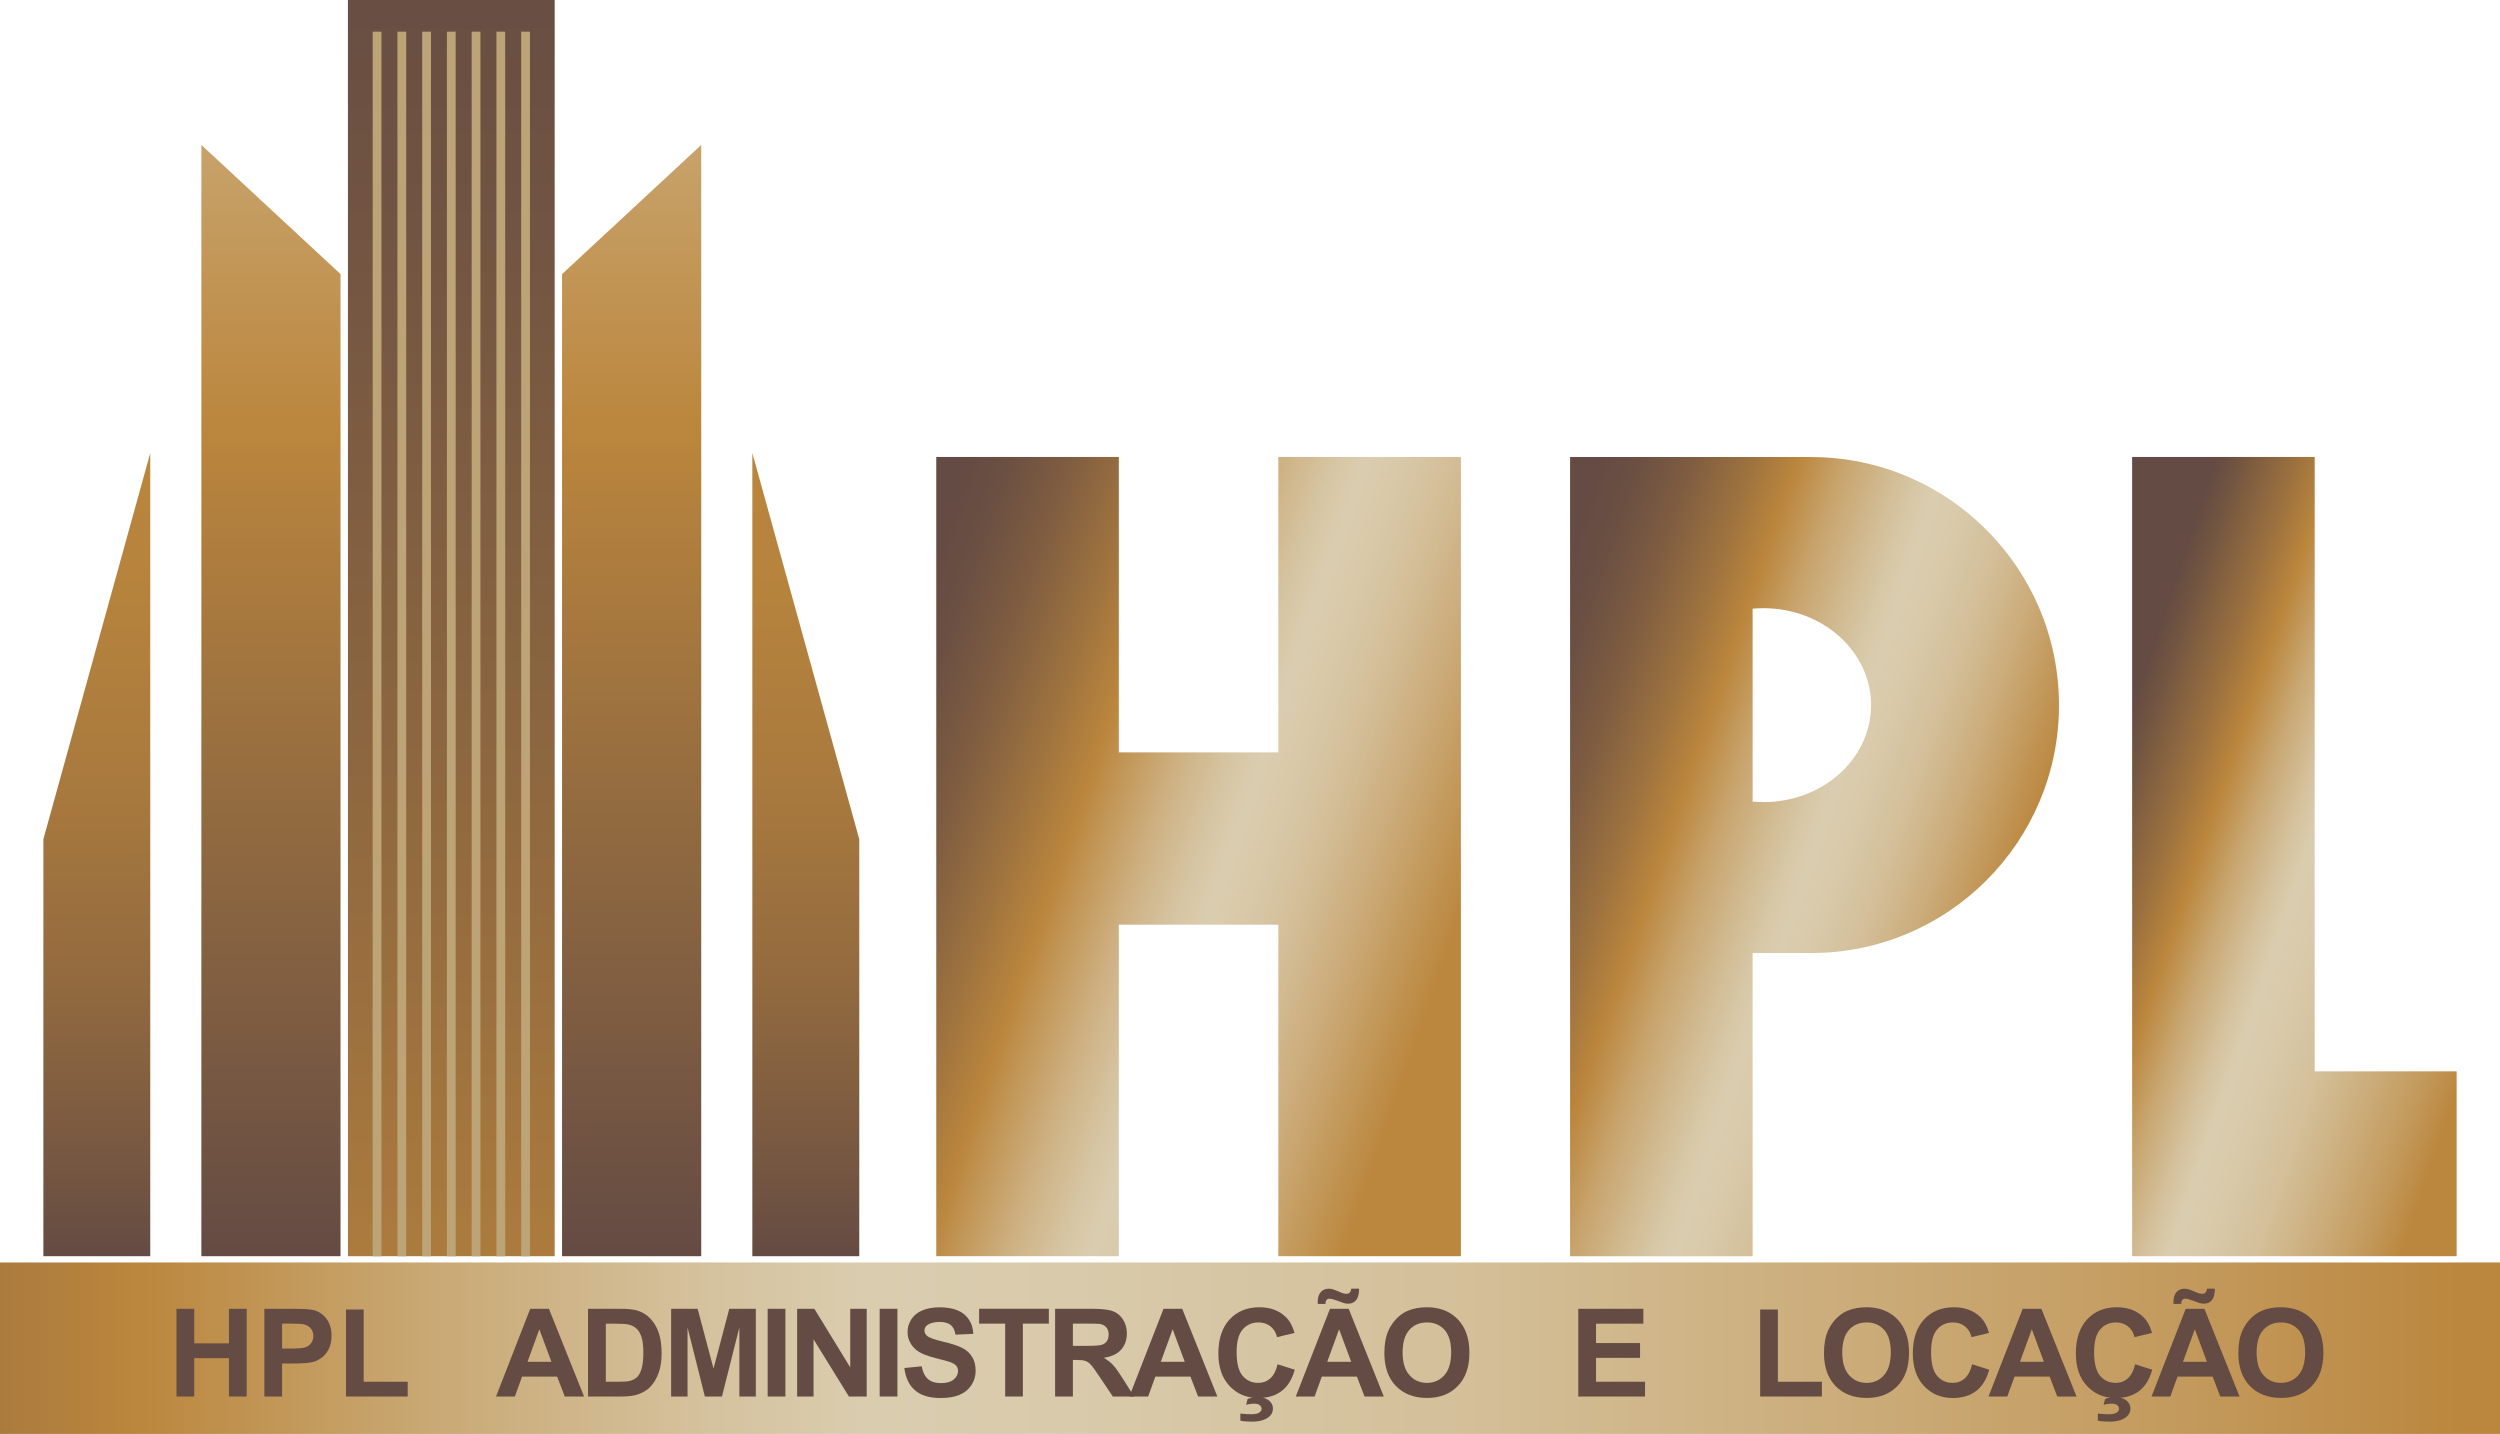 <svg xmlns="http://www.w3.org/2000/svg" xmlns:xlink="http://www.w3.org/1999/xlink" id="Camada_2" viewBox="0 0 487.68 279.72"><defs><style>.cls-1{fill:#bda477;}.cls-2{fill:#644b43;}.cls-3{fill:url(#Nova_amostra_de_gradiente_2-2);}.cls-4{fill:url(#Nova_amostra_de_gradiente_2);}.cls-5{fill:url(#Gradiente_sem_nome_321);}.cls-6{fill:url(#Gradiente_sem_nome_325);}.cls-7{fill:url(#Gradiente_sem_nome_327);}.cls-8{fill:url(#Gradiente_sem_nome_323);}.cls-9{fill:url(#Gradiente_sem_nome_329);}.cls-10{fill:url(#Gradiente_sem_nome_319);}.cls-11{fill:url(#Gradiente_sem_nome_317);}</style><linearGradient id="Gradiente_sem_nome_319" x1="146.04" y1="136.95" x2="324.49" y2="198.26" gradientUnits="userSpaceOnUse"><stop offset=".13" stop-color="#644b43"></stop><stop offset=".17" stop-color="#6a4f42"></stop><stop offset=".23" stop-color="#7e5c41"></stop><stop offset=".3" stop-color="#9d723f"></stop><stop offset=".36" stop-color="#bb863d"></stop><stop offset=".38" stop-color="#c09250"></stop><stop offset=".44" stop-color="#ceb183"></stop><stop offset=".49" stop-color="#d6c5a3"></stop><stop offset=".52" stop-color="#dacdaf"></stop><stop offset=".56" stop-color="#d8c8a8"></stop><stop offset=".61" stop-color="#d3bd96"></stop><stop offset=".67" stop-color="#cbaa78"></stop><stop offset=".74" stop-color="#bf914e"></stop><stop offset=".77" stop-color="#bb863d"></stop></linearGradient><linearGradient id="Nova_amostra_de_gradiente_2" x1="393.85" y1="153.4" x2="498.37" y2="189.31" gradientUnits="userSpaceOnUse"><stop offset=".14" stop-color="#644b43"></stop><stop offset=".18" stop-color="#725541"></stop><stop offset=".27" stop-color="#996f3f"></stop><stop offset=".34" stop-color="#bb863d"></stop><stop offset=".41" stop-color="#c9a873"></stop><stop offset=".48" stop-color="#d5c29e"></stop><stop offset=".52" stop-color="#dacdaf"></stop><stop offset=".58" stop-color="#d8c9a9"></stop><stop offset=".66" stop-color="#d4c09a"></stop><stop offset=".74" stop-color="#cdb080"></stop><stop offset=".84" stop-color="#c39a5d"></stop><stop offset=".91" stop-color="#bb863d"></stop></linearGradient><linearGradient id="Gradiente_sem_nome_317" x1="285.24" y1="150.4" x2="402.88" y2="190.82" gradientUnits="userSpaceOnUse"><stop offset=".04" stop-color="#644b43"></stop><stop offset=".1" stop-color="#6a4f42"></stop><stop offset=".18" stop-color="#7e5c41"></stop><stop offset=".27" stop-color="#9d723f"></stop><stop offset=".34" stop-color="#bb863d"></stop><stop offset=".41" stop-color="#c8a46d"></stop><stop offset=".48" stop-color="#d1ba91"></stop><stop offset=".53" stop-color="#d7c8a7"></stop><stop offset=".56" stop-color="#dacdaf"></stop><stop offset=".61" stop-color="#d8c9a9"></stop><stop offset=".68" stop-color="#d3be98"></stop><stop offset=".75" stop-color="#ccad7c"></stop><stop offset=".83" stop-color="#c19556"></stop><stop offset=".88" stop-color="#bb863d"></stop></linearGradient><linearGradient id="Gradiente_sem_nome_329" x1="18.88" y1="245.05" x2="18.88" y2="-216.11" gradientUnits="userSpaceOnUse"><stop offset="0" stop-color="#644b43"></stop><stop offset=".04" stop-color="#765741"></stop><stop offset=".12" stop-color="#946b3f"></stop><stop offset=".2" stop-color="#a97a3e"></stop><stop offset=".28" stop-color="#b6833d"></stop><stop offset=".35" stop-color="#bb863d"></stop><stop offset=".65" stop-color="#dacdaf"></stop><stop offset="1" stop-color="#bb863d"></stop></linearGradient><linearGradient id="Gradiente_sem_nome_321" x1="157.19" y1="245.05" x2="157.19" y2="-216.11" gradientUnits="userSpaceOnUse"><stop offset="0" stop-color="#644b43"></stop><stop offset=".04" stop-color="#765741"></stop><stop offset=".12" stop-color="#946b3f"></stop><stop offset=".2" stop-color="#a97a3e"></stop><stop offset=".28" stop-color="#b6833d"></stop><stop offset=".35" stop-color="#bb863d"></stop><stop offset=".65" stop-color="#dacdaf"></stop><stop offset="1" stop-color="#bb863d"></stop></linearGradient><linearGradient id="Gradiente_sem_nome_327" x1="52.86" y1="245.05" x2="52.86" y2="-216.11" gradientUnits="userSpaceOnUse"><stop offset="0" stop-color="#644b43"></stop><stop offset=".35" stop-color="#bb863d"></stop><stop offset=".65" stop-color="#dacdaf"></stop><stop offset="1" stop-color="#bb863d"></stop></linearGradient><linearGradient id="Gradiente_sem_nome_323" x1="123.22" y1="245.05" x2="123.22" y2="-216.11" gradientUnits="userSpaceOnUse"><stop offset="0" stop-color="#644b43"></stop><stop offset=".35" stop-color="#bb863d"></stop><stop offset=".65" stop-color="#dacdaf"></stop><stop offset="1" stop-color="#bd9c5c"></stop></linearGradient><linearGradient id="Gradiente_sem_nome_325" x1="88.04" y1="-22.35" x2="88.04" y2="804.36" gradientUnits="userSpaceOnUse"><stop offset="0" stop-color="#644b43"></stop><stop offset=".08" stop-color="#715442"></stop><stop offset=".24" stop-color="#956c3f"></stop><stop offset=".38" stop-color="#bb863d"></stop><stop offset=".65" stop-color="#dacdaf"></stop><stop offset="1" stop-color="#bb863d"></stop></linearGradient><linearGradient id="Nova_amostra_de_gradiente_2-2" x1="-245" y1="262.99" x2="553.89" y2="262.99" xlink:href="#Nova_amostra_de_gradiente_2"></linearGradient></defs><g id="Camada_1-2"><polygon class="cls-10" points="284.98 89.14 284.98 245.05 249.37 245.05 249.37 180.38 218.25 180.38 218.25 245.05 182.64 245.05 182.64 89.14 218.25 89.14 218.25 146.77 249.37 146.77 249.37 89.14 284.98 89.14"></polygon><polygon class="cls-4" points="479.22 208.99 479.22 245.05 415.92 245.05 415.92 89.14 451.53 89.14 451.53 208.99 479.22 208.99"></polygon><path class="cls-11" d="m353.3,89.15c-3.93,0-11.41,0-11.41,0h-35.61v155.91h35.61v-59.15s7.48,0,11.41,0c26.7,0,48.35-21.65,48.35-48.35s-21.65-48.4-48.35-48.4Zm-9.31,67.31c-.71,0-1.4-.03-2.1-.09v-37.64c.7-.06,1.39-.09,2.1-.09,11.6,0,21,8.47,21,18.92s-9.4,18.91-21,18.91Z"></path><polygon class="cls-9" points="8.46 245.05 8.46 163.72 29.31 88.37 29.31 245.05 8.46 245.05"></polygon><polygon class="cls-5" points="167.62 245.05 167.62 163.72 146.76 88.37 146.76 245.05 167.62 245.05"></polygon><polygon class="cls-7" points="39.28 28.27 66.43 53.47 66.43 245.05 39.28 245.05 39.28 28.27"></polygon><polygon class="cls-8" points="136.79 28.27 109.64 53.47 109.64 245.05 136.79 245.05 136.79 28.27"></polygon><rect class="cls-6" x="67.87" width="40.33" height="245.05"></rect><rect class="cls-1" x="72.7" y="6.18" width="1.71" height="238.88"></rect><rect class="cls-1" x="77.53" y="6.18" width="1.71" height="238.88"></rect><rect class="cls-1" x="82.36" y="6.18" width="1.71" height="238.88"></rect><rect class="cls-1" x="87.18" y="6.18" width="1.71" height="238.88"></rect><rect class="cls-1" x="92.01" y="6.18" width="1.71" height="238.88"></rect><rect class="cls-1" x="96.84" y="6.18" width="1.71" height="238.88"></rect><rect class="cls-1" x="101.67" y="6.18" width="1.71" height="238.88"></rect><rect class="cls-3" y="246.27" width="487.68" height="33.45"></rect><path class="cls-2" d="m34.43,272.42v-17.11h3.46v6.74h6.77v-6.74h3.46v17.11h-3.46v-7.48h-6.77v7.48h-3.46Z"></path><path class="cls-2" d="m51.57,272.42v-17.11h5.54c2.1,0,3.47.09,4.11.26.98.26,1.8.82,2.46,1.68.66.86.99,1.97.99,3.33,0,1.05-.19,1.93-.57,2.65-.38.72-.87,1.28-1.45,1.69-.59.41-1.18.68-1.79.81-.83.16-2.02.25-3.58.25h-2.25v6.45h-3.46Zm3.46-14.22v4.86h1.89c1.36,0,2.27-.09,2.73-.27.46-.18.82-.46,1.08-.84.26-.38.39-.82.39-1.33,0-.62-.18-1.14-.55-1.54-.37-.4-.83-.66-1.39-.76-.41-.08-1.24-.12-2.49-.12h-1.67Z"></path><path class="cls-2" d="m67.49,272.42v-16.97h3.45v14.09h8.59v2.88h-12.04Z"></path><path class="cls-2" d="m113.93,272.42h-3.76l-1.49-3.89h-6.84l-1.41,3.89h-3.67l6.67-17.11h3.65l6.85,17.11Zm-6.36-6.77l-2.36-6.35-2.31,6.35h4.67Z"></path><path class="cls-2" d="m114.72,255.31h6.31c1.42,0,2.51.11,3.26.33,1,.3,1.86.82,2.58,1.58s1.26,1.68,1.63,2.77c.37,1.09.56,2.44.56,4.04,0,1.41-.18,2.62-.53,3.64-.43,1.25-1.04,2.25-1.83,3.02-.6.58-1.41,1.04-2.43,1.37-.76.24-1.78.36-3.06.36h-6.5v-17.11Zm3.46,2.9v11.33h2.58c.96,0,1.66-.05,2.09-.16.56-.14,1.03-.38,1.39-.71.37-.33.67-.89.91-1.65.23-.77.35-1.81.35-3.13s-.12-2.34-.35-3.05c-.23-.71-.56-1.26-.98-1.66-.42-.4-.95-.67-1.6-.81-.48-.11-1.43-.16-2.84-.16h-1.55Z"></path><path class="cls-2" d="m130.92,272.42v-17.11h5.17l3.1,11.67,3.07-11.67h5.18v17.11h-3.21v-13.47l-3.4,13.47h-3.33l-3.38-13.47v13.47h-3.21Z"></path><path class="cls-2" d="m149.75,272.42v-17.11h3.46v17.11h-3.46Z"></path><path class="cls-2" d="m155.5,272.42v-17.11h3.36l7,11.43v-11.43h3.21v17.11h-3.47l-6.9-11.16v11.16h-3.21Z"></path><path class="cls-2" d="m171.6,272.42v-17.11h3.46v17.11h-3.46Z"></path><path class="cls-2" d="m176.44,266.86l3.36-.33c.2,1.13.61,1.96,1.23,2.49.62.53,1.45.79,2.5.79,1.11,0,1.95-.24,2.51-.71.56-.47.85-1.02.85-1.65,0-.4-.12-.75-.36-1.03s-.65-.53-1.24-.74c-.4-.14-1.33-.39-2.77-.75-1.85-.46-3.15-1.02-3.9-1.69-1.05-.94-1.58-2.09-1.58-3.44,0-.87.25-1.69.74-2.45s1.21-1.34,2.14-1.73,2.05-.6,3.37-.6c2.15,0,3.76.47,4.85,1.41,1.08.94,1.66,2.2,1.71,3.77l-3.46.15c-.15-.88-.46-1.51-.95-1.9s-1.22-.58-2.19-.58-1.79.21-2.36.62c-.37.26-.55.62-.55,1.06,0,.4.17.75.51,1.04.44.37,1.49.75,3.17,1.14,1.68.4,2.92.81,3.73,1.23.81.42,1.44,1,1.89,1.74.46.74.68,1.64.68,2.73,0,.98-.27,1.9-.82,2.75s-1.32,1.49-2.31,1.91c-1,.42-2.24.62-3.72.62-2.16,0-3.83-.5-4.98-1.5s-1.85-2.46-2.08-4.37Z"></path><path class="cls-2" d="m196.08,272.42v-14.22h-5.08v-2.9h13.6v2.9h-5.07v14.22h-3.46Z"></path><path class="cls-2" d="m205.82,272.42v-17.11h7.27c1.83,0,3.16.15,3.99.46.83.31,1.49.85,1.99,1.64.5.79.75,1.69.75,2.7,0,1.28-.38,2.34-1.13,3.18-.75.84-1.88,1.36-3.38,1.58.75.44,1.36.91,1.85,1.44s1.14,1.45,1.97,2.78l2.09,3.34h-4.13l-2.5-3.72c-.89-1.33-1.49-2.17-1.82-2.52-.33-.35-.67-.58-1.04-.71-.37-.13-.95-.19-1.74-.19h-.7v7.14h-3.46Zm3.46-9.88h2.56c1.66,0,2.69-.07,3.11-.21.41-.14.74-.38.97-.72.23-.34.35-.77.35-1.28,0-.58-.15-1.04-.46-1.4s-.74-.58-1.3-.67c-.28-.04-1.12-.06-2.52-.06h-2.7v4.34Z"></path><path class="cls-2" d="m237.47,272.42h-3.76l-1.49-3.89h-6.84l-1.41,3.89h-3.67l6.67-17.11h3.65l6.85,17.11Zm-6.36-6.77l-2.36-6.35-2.31,6.35h4.67Z"></path><path class="cls-2" d="m249.22,266.13l3.35,1.06c-.51,1.87-1.37,3.25-2.56,4.16-1.19.91-2.71,1.36-4.55,1.36-2.27,0-4.14-.78-5.6-2.33-1.46-1.55-2.19-3.67-2.19-6.37,0-2.85.74-5.06,2.21-6.64,1.47-1.58,3.4-2.36,5.8-2.36,2.09,0,3.79.62,5.1,1.86.78.73,1.36,1.78,1.75,3.15l-3.42.82c-.2-.89-.62-1.59-1.27-2.1-.64-.51-1.42-.77-2.34-.77-1.27,0-2.3.46-3.09,1.37-.79.91-1.18,2.38-1.18,4.42,0,2.16.39,3.7,1.17,4.62.78.92,1.79,1.38,3.03,1.38.92,0,1.71-.29,2.37-.88s1.14-1.5,1.42-2.75Zm-7.26,11v-1.38c.8.09,1.54.13,2.21.13s1.21-.12,1.54-.37c.26-.19.38-.43.38-.72,0-.26-.12-.49-.36-.69-.24-.19-.61-.29-1.12-.29s-1.01.08-1.53.23l.3-1.16c.61-.21,1.26-.31,1.96-.31.97,0,1.71.21,2.22.64.51.43.76.95.76,1.56,0,.68-.28,1.24-.84,1.67-.75.58-1.84.88-3.24.88-1,0-1.76-.06-2.28-.19Z"></path><path class="cls-2" d="m269.94,272.42h-3.76l-1.49-3.89h-6.84l-1.41,3.89h-3.67l6.67-17.11h3.65l6.85,17.11Zm-11.39-18.06h-1.49c0-.18-.01-.32-.01-.42,0-.82.2-1.45.59-1.89.4-.44.91-.66,1.53-.66.27,0,.53.03.76.09.23.06.66.23,1.28.5.62.28,1.1.41,1.45.41.25,0,.46-.08.62-.23s.27-.42.32-.78h1.52c0,1.05-.2,1.8-.59,2.25-.38.45-.88.68-1.49.68-.26,0-.53-.03-.78-.08-.18-.05-.63-.21-1.34-.48s-1.24-.41-1.56-.41c-.25,0-.44.08-.58.23-.14.15-.21.41-.22.79Zm5.03,11.29l-2.36-6.35-2.31,6.35h4.67Z"></path><path class="cls-2" d="m270.05,263.97c0-1.74.26-3.21.78-4.39.39-.87.92-1.65,1.59-2.35.67-.69,1.41-1.21,2.21-1.54,1.07-.45,2.3-.68,3.69-.68,2.52,0,4.54.78,6.05,2.35,1.51,1.56,2.27,3.74,2.27,6.52s-.75,4.92-2.25,6.48-3.51,2.34-6.02,2.34-4.57-.78-6.07-2.33c-1.5-1.55-2.25-3.69-2.25-6.41Zm3.56-.12c0,1.94.45,3.41,1.34,4.41.89,1,2.03,1.5,3.41,1.5s2.51-.5,3.39-1.49,1.33-2.48,1.33-4.46-.43-3.42-1.29-4.39c-.86-.96-2-1.45-3.43-1.45s-2.57.49-3.44,1.46c-.87.98-1.31,2.45-1.31,4.42Z"></path><path class="cls-2" d="m307.88,272.42v-17.11h12.69v2.9h-9.23v3.79h8.59v2.88h-8.59v4.66h9.56v2.88h-13.01Z"></path><path class="cls-2" d="m343.36,272.42v-16.97h3.45v14.09h8.59v2.88h-12.04Z"></path><path class="cls-2" d="m355.81,263.97c0-1.74.26-3.21.78-4.39.39-.87.92-1.65,1.59-2.35.67-.69,1.41-1.21,2.21-1.54,1.07-.45,2.3-.68,3.69-.68,2.52,0,4.54.78,6.05,2.35,1.51,1.56,2.27,3.74,2.27,6.52s-.75,4.92-2.25,6.48-3.51,2.34-6.02,2.34-4.57-.78-6.07-2.33c-1.5-1.55-2.25-3.69-2.25-6.41Zm3.56-.12c0,1.94.45,3.41,1.34,4.41.89,1,2.03,1.5,3.41,1.5s2.51-.5,3.39-1.49,1.33-2.48,1.33-4.46-.43-3.42-1.29-4.39c-.86-.96-2-1.45-3.43-1.45s-2.57.49-3.44,1.46c-.87.98-1.31,2.45-1.31,4.42Z"></path><path class="cls-2" d="m384.69,266.13l3.35,1.06c-.51,1.87-1.37,3.25-2.56,4.16-1.19.91-2.71,1.36-4.55,1.36-2.27,0-4.14-.78-5.6-2.33-1.46-1.55-2.19-3.67-2.19-6.37,0-2.85.74-5.06,2.21-6.64,1.47-1.58,3.4-2.36,5.8-2.36,2.09,0,3.79.62,5.1,1.86.78.73,1.36,1.78,1.75,3.15l-3.42.82c-.2-.89-.62-1.59-1.27-2.1-.64-.51-1.42-.77-2.34-.77-1.27,0-2.3.46-3.09,1.37-.79.91-1.18,2.38-1.18,4.42,0,2.16.39,3.7,1.17,4.62.78.92,1.79,1.38,3.04,1.38.92,0,1.71-.29,2.37-.88s1.14-1.5,1.42-2.75Z"></path><path class="cls-2" d="m405.07,272.42h-3.76l-1.49-3.89h-6.84l-1.41,3.89h-3.67l6.67-17.11h3.65l6.85,17.11Zm-6.36-6.77l-2.36-6.35-2.31,6.35h4.67Z"></path><path class="cls-2" d="m416.49,266.13l3.35,1.06c-.51,1.87-1.37,3.25-2.56,4.16-1.19.91-2.71,1.36-4.55,1.36-2.27,0-4.14-.78-5.6-2.33-1.46-1.55-2.19-3.67-2.19-6.37,0-2.85.74-5.06,2.21-6.64,1.47-1.58,3.4-2.36,5.8-2.36,2.09,0,3.79.62,5.1,1.86.78.73,1.36,1.78,1.75,3.15l-3.42.82c-.2-.89-.62-1.59-1.27-2.1-.64-.51-1.42-.77-2.34-.77-1.27,0-2.3.46-3.09,1.37-.79.91-1.18,2.38-1.18,4.42,0,2.16.39,3.7,1.17,4.62.78.92,1.79,1.38,3.04,1.38.92,0,1.71-.29,2.37-.88s1.14-1.5,1.42-2.75Zm-7.26,11v-1.38c.8.09,1.54.13,2.21.13s1.21-.12,1.54-.37c.26-.19.38-.43.38-.72,0-.26-.12-.49-.36-.69-.24-.19-.62-.29-1.12-.29s-1.01.08-1.53.23l.3-1.16c.61-.21,1.26-.31,1.96-.31.97,0,1.71.21,2.22.64.51.43.76.95.76,1.56,0,.68-.28,1.24-.84,1.67-.75.58-1.84.88-3.24.88-1,0-1.76-.06-2.28-.19Z"></path><path class="cls-2" d="m436.87,272.42h-3.76l-1.49-3.89h-6.84l-1.41,3.89h-3.67l6.67-17.11h3.65l6.85,17.11Zm-11.39-18.06h-1.49c0-.18-.01-.32-.01-.42,0-.82.2-1.45.59-1.89.4-.44.91-.66,1.53-.66.27,0,.53.03.76.09.23.06.66.23,1.28.5.62.28,1.1.41,1.45.41.25,0,.46-.08.62-.23s.27-.42.32-.78h1.52c0,1.05-.2,1.8-.59,2.25-.38.45-.88.68-1.49.68-.26,0-.53-.03-.78-.08-.18-.05-.63-.21-1.34-.48s-1.24-.41-1.56-.41c-.25,0-.44.08-.58.23-.14.15-.21.41-.22.79Zm5.03,11.29l-2.36-6.35-2.31,6.35h4.67Z"></path><path class="cls-2" d="m436.64,263.97c0-1.74.26-3.21.78-4.39.39-.87.92-1.65,1.59-2.35.67-.69,1.41-1.21,2.21-1.54,1.07-.45,2.3-.68,3.69-.68,2.52,0,4.54.78,6.05,2.35,1.51,1.56,2.27,3.74,2.27,6.52s-.75,4.92-2.25,6.48-3.51,2.34-6.02,2.34-4.57-.78-6.07-2.33c-1.5-1.55-2.25-3.69-2.25-6.41Zm3.56-.12c0,1.94.45,3.41,1.34,4.41.89,1,2.03,1.5,3.41,1.5s2.51-.5,3.39-1.49,1.33-2.48,1.33-4.46-.43-3.42-1.29-4.39c-.86-.96-2-1.45-3.43-1.45s-2.57.49-3.44,1.46c-.87.98-1.31,2.45-1.31,4.42Z"></path></g></svg>